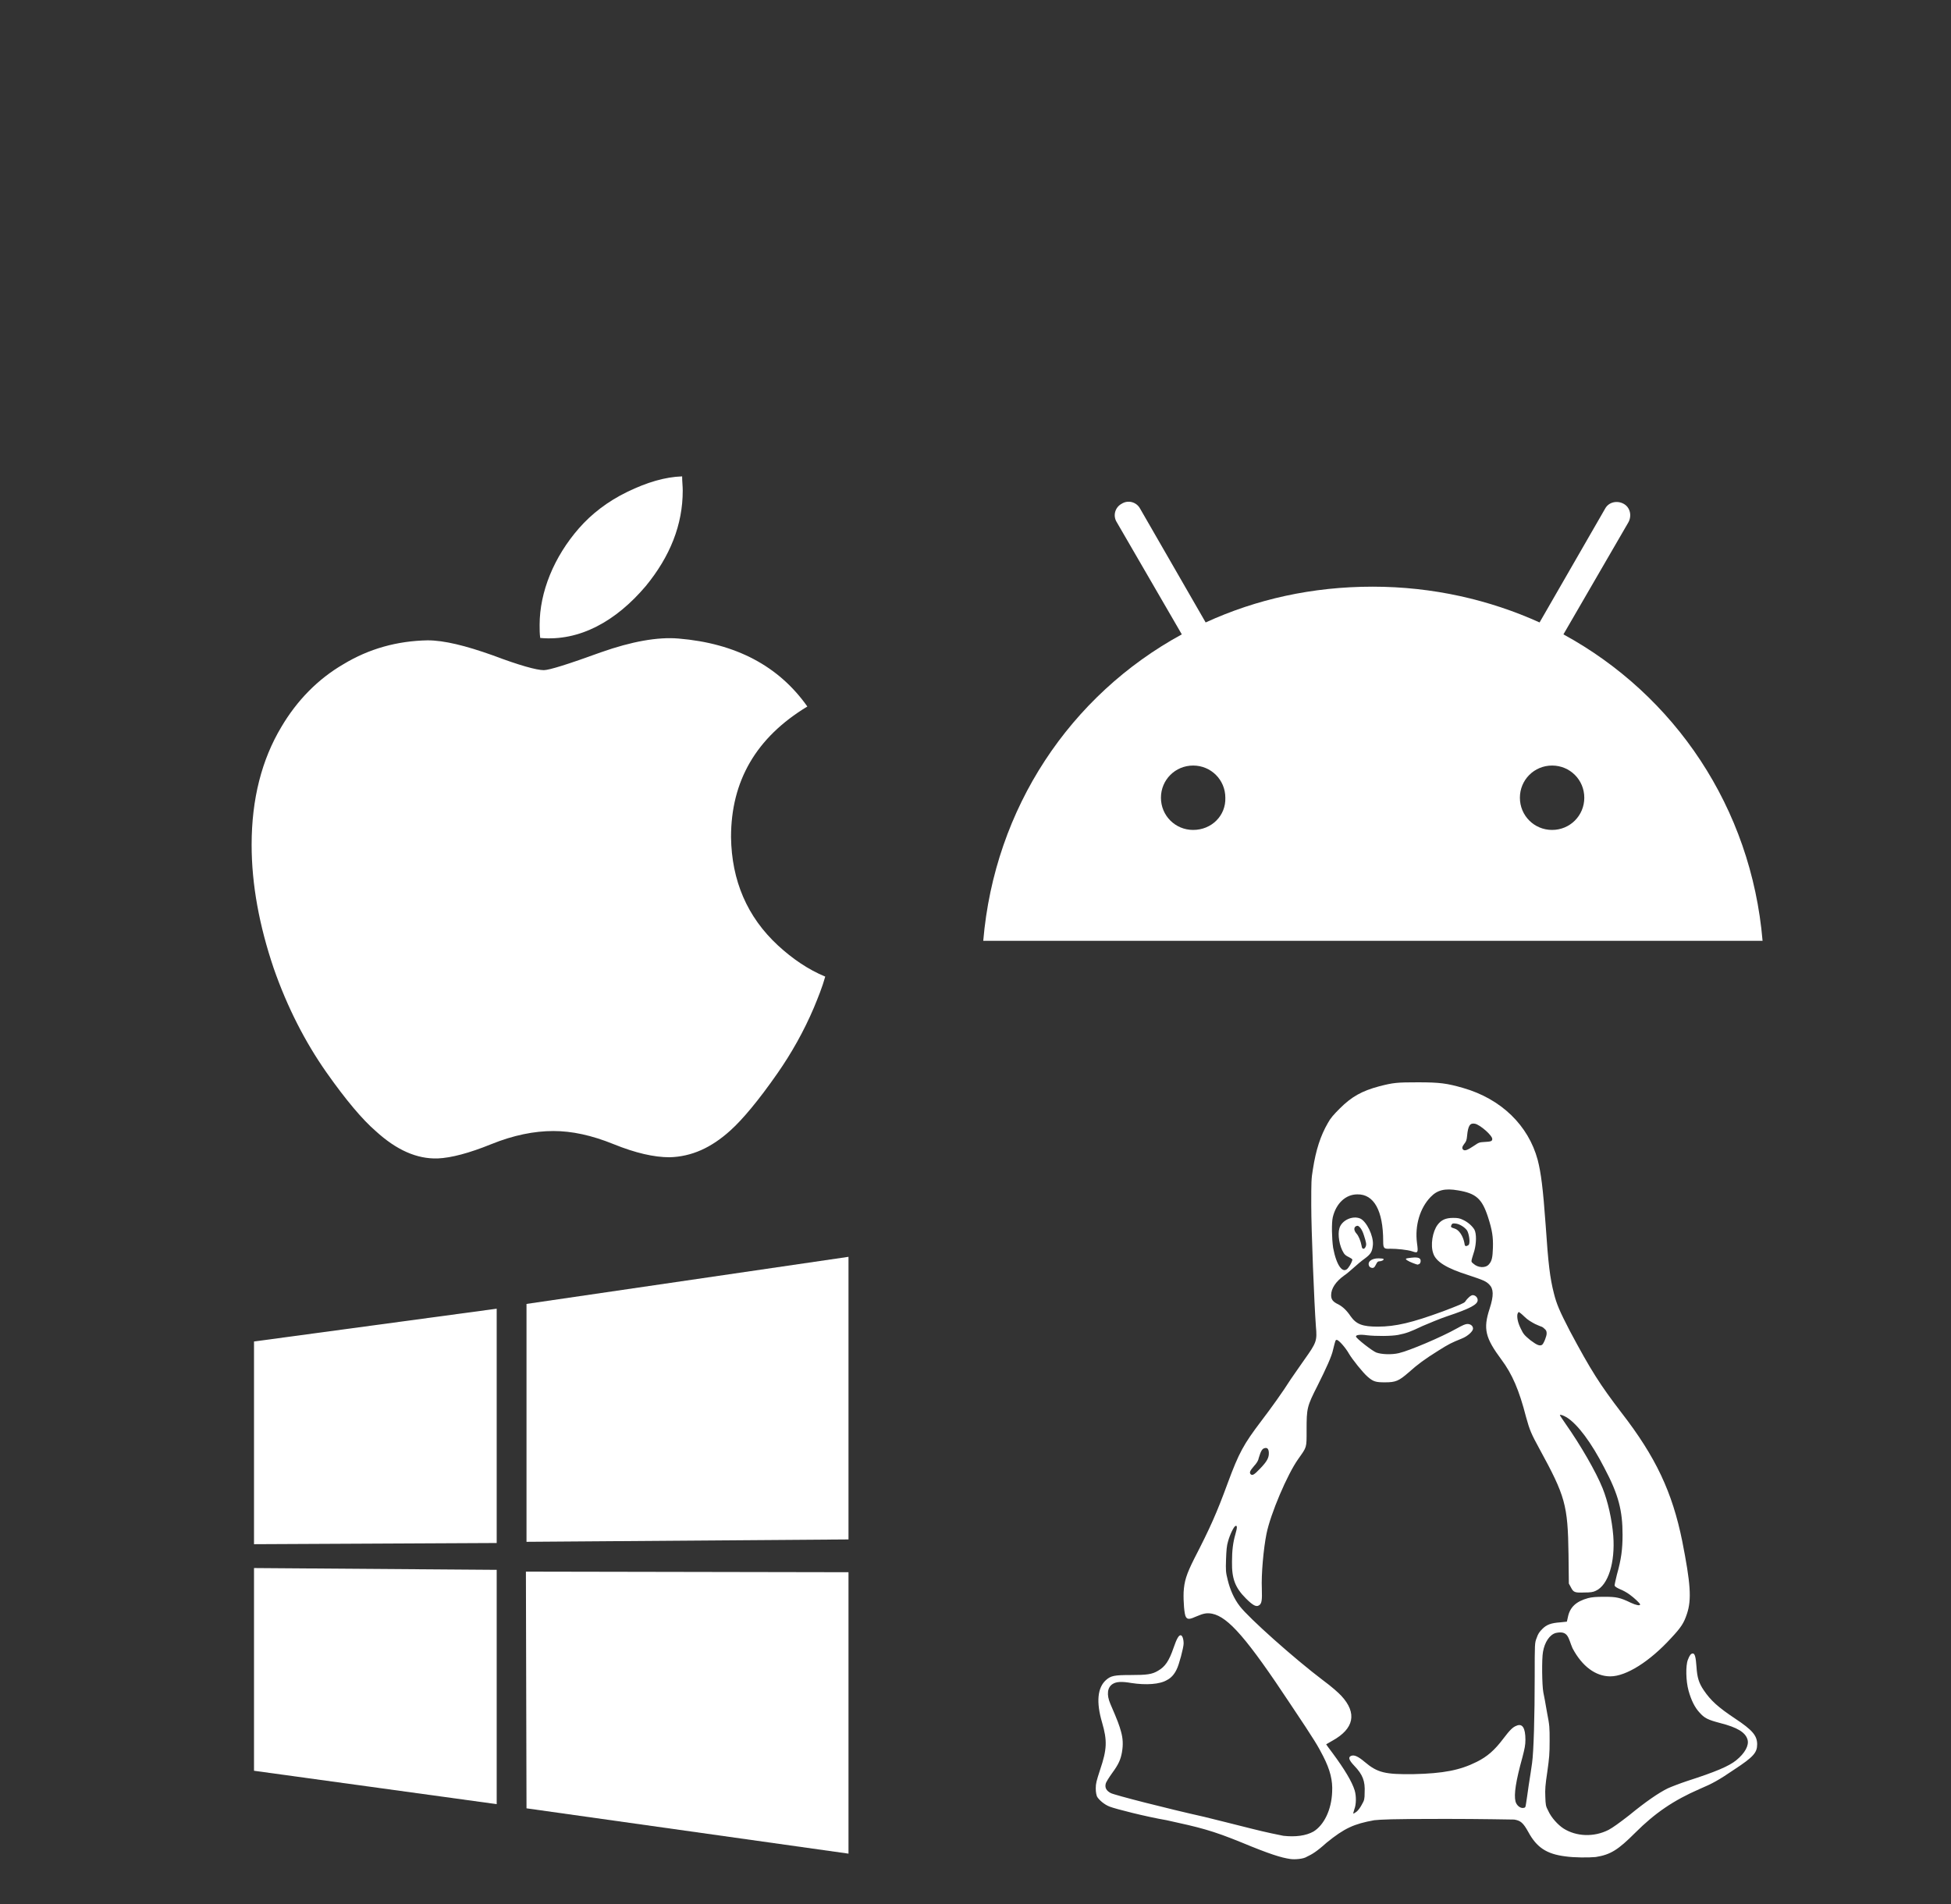<?xml version="1.0" encoding="utf-8"?>
<!-- Generator: Adobe Illustrator 24.0.1, SVG Export Plug-In . SVG Version: 6.00 Build 0)  -->
<svg version="1.1" xmlns="http://www.w3.org/2000/svg" xmlns:xlink="http://www.w3.org/1999/xlink" x="0px" y="0px"
	 viewBox="0 0 327.2 319.4" style="enable-background:new 0 0 327.2 319.4;" xml:space="preserve">
<rect x="0" y="0" width="327.2" height="319.4" fill="#333333" stroke="none"/>
<style type="text/css">
	.st0{display:none;}
	.st1{display:inline;fill:#534741;}
	.st2{display:inline;fill-rule:evenodd;clip-rule:evenodd;fill:none;stroke:#FF0000;stroke-width:5;stroke-miterlimit:10;}
	.st3{fill:#F7931E;}
	.st4{fill:#F15A24;}
	.st5{display:inline;}
	.st6{fill:#FFFFFF;}
	.st7{display:inline;fill:#FFFFFF;}
</style>

<g id="Multiplateform" class="">
	<path id="Android" class="st7" d="M260.3,139.2c-3,0-5.4-2.4-5.4-5.4s2.4-5.4,5.4-5.4c3,0,5.4,2.4,5.4,5.4
		C265.7,136.8,263.3,139.2,260.3,139.2 M200.1,139.2c-3,0-5.4-2.4-5.4-5.4s2.4-5.4,5.4-5.4c3,0,5.4,2.4,5.4,5.4
		C205.6,136.8,203.2,139.2,200.1,139.2 M262.2,106.4l10.9-18.8c0.6-1.1,0.3-2.5-0.8-3.1c-1.1-0.6-2.5-0.3-3.1,0.8l0,0l-11,19.1
		c-8.4-3.8-17.9-6-28-6c-10.1,0-19.5,2.1-28,6l-11-19.1c-0.6-1.1-2-1.5-3.1-0.8c-1.1,0.6-1.5,2-0.8,3.1l0,0l10.9,18.8
		c-18.7,10.2-31.4,29.1-33.3,51.4h130.7C293.7,135.5,280.9,116.6,262.2,106.4"/>
	<g id="Linux" transform="translate(-200.84,-238.943)" class="st5">
		<g transform="matrix(0.556,0,0,0.556,249.668,292.482)">
			<path class="st6" d="M301.4,464.5c-2.8-0.4-6.3-1.5-14.5-4.9c-9.3-3.8-12.8-4.6-22.8-6.8c-6.4-1.1-15.4-3.4-17.2-4.1
				c-1.6-0.6-3.2-2-3.8-3c-0.2-0.5-0.4-1.3-0.4-2.5c0-1.5,0.2-2.2,1.3-5.6c2.1-6.2,2.2-8.8,0.6-14.3c-1.8-6.1-1.4-10.5,1.2-12.8
				c1.5-1.3,2.5-1.5,7.5-1.5c4.8,0,6.4-0.2,8.2-1.3c2.1-1.2,3.3-2.9,4.7-7c0.9-2.6,1.5-3.7,2.1-3.7c0.5,0,0.9,1.1,0.9,2.5
				c0,1.2-1.4,6.5-2.1,7.8c-0.7,1.5-1.7,2.6-2.9,3.2c-2.1,1.3-6.3,1.6-10.8,0.9c-2.9-0.5-4.5-0.4-5.6,0.3c-1.6,1-1.9,3.2-0.7,6
				c2.3,5.3,2.7,6.5,3.2,8.3c0.6,2.1,0.7,4,0.3,6.3c-0.4,2.2-1,3.6-2.9,6.2c-1,1.4-1.9,2.8-2,3.3c-0.3,1.2,0.2,2.1,1.5,2.8
				c1.1,0.6,17.1,4.7,28.3,7.2c3.5,0.9,9.8,2.4,14,3.5c4.3,1.1,8.7,2,9.8,2.2c3.6,0.4,6.8,0,9.1-1.3c3.2-2,5.4-6.6,5.6-11.9
				c0.2-3.5-0.6-6.7-2.7-10.8c-1.6-3.1-2.3-4.4-9.8-15.6c-13.1-19.8-18.8-26.4-23.7-27.4c-1.6-0.3-2.6-0.1-4.7,0.8
				c-2,0.9-2.7,1-3.2,0.2c-0.5-0.7-0.8-4.7-0.7-7.5c0.2-3.3,0.8-5.3,3.2-10.1c4.8-9.3,6.8-13.8,10.1-22.8
				c3.4-9.2,4.8-11.7,10.1-18.7c2.9-3.8,6.5-8.8,8.9-12.6c1-1.4,2.8-4.1,4.1-5.9c3.7-5.2,3.9-5.7,3.5-10.1
				c-0.5-6.7-1.4-29.1-1.4-36.5c0-7,0-8,0.5-10.9c0.9-5.8,2.3-10.1,4.5-13.9c0.8-1.5,1.8-2.6,3.6-4.4c3.6-3.6,6.7-5.3,11.9-6.7
				c4.3-1.1,5.3-1.2,11.7-1.2c6.6,0,8.7,0.3,13.6,1.7c11.5,3.3,19.7,11.3,22.5,21.7c1,3.9,1.6,8.5,2.4,19.6
				c0.8,11.9,1.3,16,2.5,20.7c0.8,3.2,1.7,5.3,4.8,11.3c6.4,12,9.1,16.2,15.6,24.7c10.3,13.3,15.3,23.9,18.3,38.7
				c2.5,12.7,2.9,17.6,1.4,22c-0.9,2.7-1.7,4-4.8,7.3c-6.4,7-13.5,11.5-18.3,11.5c-4.4,0-8.5-3-11.4-8.5c-1.3-3-1.2-5.4-5-4.6
				c-1.9,0.5-3.4,2.8-3.9,5.7c-0.4,2.1-0.3,10.1,0.1,12.2c0.2,0.9,0.7,3.6,1.1,6c0.8,4.1,0.8,4.5,0.8,8.7c0,3.9-0.1,5-0.7,9.3
				c-0.6,4-0.7,5.3-0.6,7.5c0.1,2.5,0.1,2.8,0.9,4.3c0.9,2,2.9,4.2,4.6,5.3c3.8,2.4,9.1,2.7,13.6,0.4c1.3-0.7,3.1-2,6.2-4.4
				c5-4.1,8.8-6.7,11.6-8.1c1.1-0.5,3.7-1.5,5.8-2.2c8.7-2.8,12.7-4.5,14.9-6.3c2.6-2.1,3.9-4.5,3.4-6.2c-0.6-2.2-3.1-3.7-8.2-5
				c-3.8-1-4.8-1.5-6.3-3.2c-1.4-1.5-2.5-3.7-3.3-6.6c-0.8-2.9-0.9-7.5-0.2-9.3c0.5-1.3,0.9-1.9,1.5-1.9c0.6,0,0.9,1.1,1.1,4
				c0.2,3.2,0.7,4.9,2.2,7.1c2.1,3.1,4.3,5.1,9.4,8.5c5.3,3.5,6.7,5.2,6.7,7.8c0,2.5-1.1,3.8-6.9,7.6c-4.7,3.2-6.5,4.2-10.5,5.9
				c-7.8,3.4-13.4,7.2-19.4,13.2c-5.1,5.1-7.4,6.6-11.9,7.3c-2.1,0.2-6.5,0.2-9.2-0.2c-5.6-0.7-8.6-2.7-11.1-7.3
				c-1.6-2.9-2.4-3.5-4.3-3.8c-0.8,0-10.1-0.2-20.6-0.2c-17.3,0-19.4,0.2-21.6,0.4c-6.1,1.1-9,2.4-14.4,6.8c-3,2.7-4.4,3.5-5.9,4.2
				C305.4,464.5,302.7,464.7,301.4,464.5L301.4,464.5z M321.4,450.2c0.5-0.4,1.2-1.4,1.6-2.2c0.7-1.2,0.8-1.6,0.8-3.5
				c0.2-3.5-0.6-5.5-3.1-8.1c-1.7-1.8-1.9-2.6-1-3c0.9-0.4,2.1,0.1,4.1,1.8c3.9,3.3,6.2,3.8,14.7,3.7c9.1-0.2,14.1-1.2,19.1-3.7
				c3.2-1.6,5.4-3.5,8.1-7.1c1.9-2.5,2.8-3.4,3.9-3.8c1.8-0.8,2.7,0.7,2.7,4.2c0,1.6-0.2,2.6-0.9,5.3c-2,7.2-2.6,11.2-2.1,13.3
				c0.3,1.2,1.4,2.1,2.3,2c0.7-0.1,0.7-0.1,0.9-1.4c0.1-0.7,0.5-3.2,0.8-5.5c0.4-2.3,0.8-5.3,1-6.6c0.5-3.5,0.8-14.3,0.8-26.1
				c0-10.1,0-10.2,0.6-11.7c0.4-1.2,0.8-1.8,1.7-2.7c1.3-1.3,2.6-1.8,5.5-2l1.9-0.2l0.3-1.3c0.6-3.1,2.5-4.8,6.1-5.8
				c1.2-0.3,2.3-0.4,4.9-0.4c3.6,0,4.7,0.2,8,1.8c1.5,0.7,2.8,1,2.8,0.5c0-0.3-1.8-2-3.2-3c-0.8-0.6-2.1-1.3-2.9-1.6
				c-1.1-0.5-1.5-0.8-1.6-1.1c0-0.3,0.3-1.7,0.7-3.3c1.3-4.6,1.7-7.6,1.7-12c0-7.3-1.2-12.1-5.5-20.2c-3.9-7.6-8-13.1-11.3-15.2
				c-1-0.6-2.1-1-2.1-0.7c0,0.1,0.8,1.3,1.7,2.6c4.5,6.4,9.2,14.5,11.2,19.5c1.6,4,2.8,9.4,3.2,14.3c0.6,8-1.5,14.9-5.3,16.6
				c-0.8,0.4-1.6,0.5-3.4,0.5c-2.9,0.1-3.3,0-4.1-1.6l-0.6-1.1l-0.1-8.8c-0.2-15-1-17.6-8.8-31.9c-2.4-4.4-2.9-5.5-4-9.5
				c-2.1-8.2-4.2-13-7.4-17.3c-4.9-6.6-5.6-9.3-3.6-15.4c1.3-4,1.2-6-0.1-7.3c-1-1-1.7-1.3-6.2-2.8c-6.7-2.1-9.9-4.1-10.7-6.6
				c-0.9-2.5-0.2-6.6,1.3-8.6c1.1-1.5,2.5-2.1,4.7-2.1c1.4,0,2,0.1,3,0.6c1.5,0.7,2.7,1.8,3.4,2.9c0.7,1.3,0.6,4.2,0,6.4
				c-1.1,3.6-1.1,3.2-0.3,3.9c1.4,1.3,3.7,1.4,4.7,0.2c0.9-1,1.1-2.1,1.2-5c0.1-3.2-0.2-5.3-1.5-9.3c-1.8-5.5-3.6-7.1-9-8
				c-4-0.7-6.3-0.1-8.3,2c-3.2,3.3-4.8,8.6-4.1,13.9c0.4,2.9,0.3,3.1-1.4,2.5c-1.5-0.5-4.7-0.8-6.6-0.8c-2,0.1-2.2-0.1-2.2-2.3
				c0-9.2-2.8-14.2-7.8-14.1c-3.5,0-6.4,2.7-7.4,6.9c-0.4,1.7-0.3,6.4,0.1,9.2c1,5.4,3,8.2,4.6,6c0.7-0.9,1.2-2.1,1.2-2.4
				c0-0.2-0.5-0.5-1.1-0.8c-0.7-0.3-1.3-0.8-1.5-1.2c-1.3-2-1.9-5.6-1.3-7.5c0.7-2.4,4-3.9,6.3-2.9c1.9,0.9,4,5.2,3.8,7.9
				c-0.2,2.1-0.6,2.8-2.5,4.2c-1,0.7-2.5,2-3.5,2.9c-1,0.9-2.2,1.9-2.7,2.2c-2.5,1.8-3.9,3.9-3.9,5.9c0,1.3,0.5,2,2.2,2.8
				c1.3,0.7,2.5,1.8,3.7,3.6c1.7,2.4,3.6,3.1,8.1,3.1c5.5,0,10.4-1.2,19.7-4.6c5-1.9,6.4-2.5,6.7-2.9c0.8-1.2,1.8-2,2.3-2
				c0.8,0,1.5,0.7,1.5,1.5c0,1.3-2.1,2.5-9.3,4.9c-2.1,0.7-5.4,2.1-7.3,2.9c-3.8,1.8-4.9,2.2-7.4,2.7c-2.1,0.4-6.8,0.4-9.4,0.1
				c-2.1-0.3-3.4-0.1-3.3,0.4c0.1,0.6,5,4.4,6.1,4.8c1.6,0.6,4.7,0.7,6.8,0.2c3.1-0.7,12.8-4.8,17.6-7.5c1.6-0.9,2.5-1.3,3.1-1.3
				c1,0,1.7,0.6,1.7,1.4c0,0.8-1.6,2.3-3.4,3c-3.2,1.3-3.8,1.6-7,3.6c-4.3,2.7-6.2,4.1-9,6.6c-3,2.6-3.9,3-7.2,3
				c-2.7,0-3.5-0.2-5.2-1.7c-1.4-1.2-4.6-5.2-5.6-6.9c-1-1.8-3.1-4.2-3.7-4.2c-0.4,0-0.4,0.1-1.1,2.9c-0.4,2-2.1,5.7-4.7,10.9
				c-3.2,6.3-3.3,6.8-3.3,13.4c0,5.5,0.1,5-2.5,8.7c-3.3,4.6-8.4,16.6-9.6,22.6c-0.9,4.5-1.6,12.2-1.4,16.6c0.1,3.4,0,4.5-0.9,5
				c-0.8,0.5-1.8,0-3.9-2.1c-3.2-3.2-4.3-5.9-4.2-11.1c0-3.3,0.3-5.8,1-8.2c0.6-2.1,0.6-2.7,0.1-2.6c-0.5,0.1-1.7,2.5-2.3,4.7
				c-0.4,1.3-0.5,2.7-0.6,5.4c-0.1,3.4-0.1,3.8,0.5,6.2c0.7,2.9,1.9,5.7,3.7,8c2.7,3.5,16.2,15.6,25.2,22.4c2.2,1.6,4.6,3.7,5.4,4.6
				c4.8,5.2,3.8,9.9-2.7,13.5c-1,0.6-1.9,1.1-1.9,1.1s0.8,1.2,1.9,2.6c3.7,5,5.9,8.7,6.7,11.3c0.5,1.7,0.5,4.2-0.1,5.7
				c-0.2,0.7-0.4,1.3-0.3,1.3S320.9,450.6,321.4,450.2L321.4,450.2z M325.2,285.7c-0.7-1.3,0.6-2.4,2.8-2.4c0.8,0,1.5,0.1,1.5,0.2
				c0.2,0.3-0.6,0.7-1.3,0.7c-0.4,0-0.6,0.2-1,1c-0.4,0.8-0.6,1-1.1,1C325.6,286.1,325.4,286,325.2,285.7z M338.3,284.7
				c-1.3-0.5-2.3-1.1-2-1.3c0.1-0.1,0.8-0.2,1.7-0.3c2-0.2,2.7,0.1,2.7,1c0,0.4-0.2,0.8-0.4,0.9c-0.2,0.1-0.5,0.2-0.5,0.2
				C339.7,285.2,339,285,338.3,284.7z M292.3,346.7c2.1-2.2,2.7-3.3,2.6-4.9c-0.1-1.1-0.5-1.5-1.4-1.2c-0.6,0.2-1,0.8-1.6,2.8
				c-0.2,1-0.6,1.6-1.5,2.6c-1.2,1.4-1.4,1.9-1,2.4C289.9,348.9,290.4,348.7,292.3,346.7L292.3,346.7z M377.3,309.4
				c0.5-0.3,1.4-2.6,1.4-3.4c0-0.7-0.1-1-0.7-1.5c-0.4-0.4-0.8-0.6-0.9-0.6s-1-0.4-1.9-0.8c-1.1-0.6-2.2-1.2-3.2-2.2
				c-0.8-0.8-1.6-1.4-1.7-1.4c-0.1,0-0.3,0.3-0.4,0.6c-0.2,1,0.1,2.6,1,4.4c0.8,1.7,1.1,2,2.9,3.5
				C375.8,309.5,376.6,309.8,377.3,309.4L377.3,309.4z M324.1,279.8c0.3-0.7,0.2-1.2-0.5-3.4c-0.3-1-0.7-1.8-1.1-2.3
				c-0.6-0.7-0.8-0.7-1.3-0.5c-0.7,0.4-0.7,1.3,0.2,2.3c0.6,0.7,1.2,2.1,1.5,3.7C323,280.6,323.7,280.7,324.1,279.8L324.1,279.8z
				 M355.2,279.2c0.5-0.6,0.1-3.3-0.5-4.3c-0.7-1-2.3-2-3.5-2.1c-0.8-0.1-1,0-1.2,0.4c-0.3,0.6-0.2,0.8,0.9,1.1
				c1.4,0.4,2.6,2.3,3,4.4c0.1,0.8,0.2,0.9,0.6,0.9C354.7,279.5,355.1,279.4,355.2,279.2L355.2,279.2z M356.7,249.4
				c1.6-1.1,1.7-1.1,3.2-1.2c1.9-0.1,2.4-0.2,2.4-0.9c0-1.1-3.7-4.3-5.2-4.6c-1.5-0.3-2.1,0.5-2.4,3.7c-0.1,1.2-0.3,1.7-0.8,2.3
				c-0.7,0.9-0.8,1.4-0.4,1.8C354,251,354.9,250.6,356.7,249.4z"/>
		</g>
	</g>
	<path id="Apple" class="st7" d="M136.5,169c-1.7,4-3.8,7.7-6.1,11c-3.2,4.6-5.9,7.8-7.9,9.6c-3.2,2.9-6.5,4.4-10.2,4.5
		c-2.6,0-5.7-0.7-9.4-2.2c-3.7-1.5-7-2.2-10.1-2.2c-3.2,0-6.7,0.7-10.4,2.2c-3.7,1.5-6.7,2.3-9,2.4c-3.5,0.1-6.9-1.4-10.4-4.6
		c-2.2-1.9-5-5.2-8.3-9.9c-3.5-5-6.5-10.8-8.8-17.4c-2.4-7.1-3.7-14-3.7-20.7c0-7.7,1.7-14.3,5-19.8c2.6-4.4,6.1-8,10.4-10.5
		c4.3-2.6,9-3.9,14.1-4c2.8,0,6.4,0.9,10.9,2.5c4.5,1.7,7.4,2.5,8.6,2.5c0.9,0,4.1-1,9.6-3c5.1-1.8,9.5-2.6,13-2.3
		c9.6,0.8,16.8,4.6,21.6,11.4c-8.6,5.2-12.8,12.5-12.8,21.9c0.1,7.3,2.7,13.4,7.9,18.2c2.4,2.2,5,4,7.9,5.2
		C137.9,165.6,137.2,167.3,136.5,169L136.5,169z M114.5,82.3c0,5.7-2.1,11-6.2,16c-5,5.9-11.1,9.3-17.7,8.7
		c-0.1-0.7-0.1-1.4-0.1-2.2c0-5.5,2.4-11.4,6.6-16.2c2.1-2.4,4.8-4.5,8.1-6.1c3.3-1.6,6.3-2.5,9.2-2.6
		C114.4,80.8,114.5,81.5,114.5,82.3L114.5,82.3z"/>
	<path id="Windows" class="st7" d="M42.6,225l40.7-5.5l0,39.3L42.6,259L42.6,225z M83.3,263.3l0,39.3L42.6,297l0-34L83.3,263.3z
		 M88.3,218.7l54-7.9v47.4l-54,0.4L88.3,218.7z M142.3,263.7l0,47.2l-54-7.6l-0.1-39.7L142.3,263.7z"/>
</g>
</svg>
